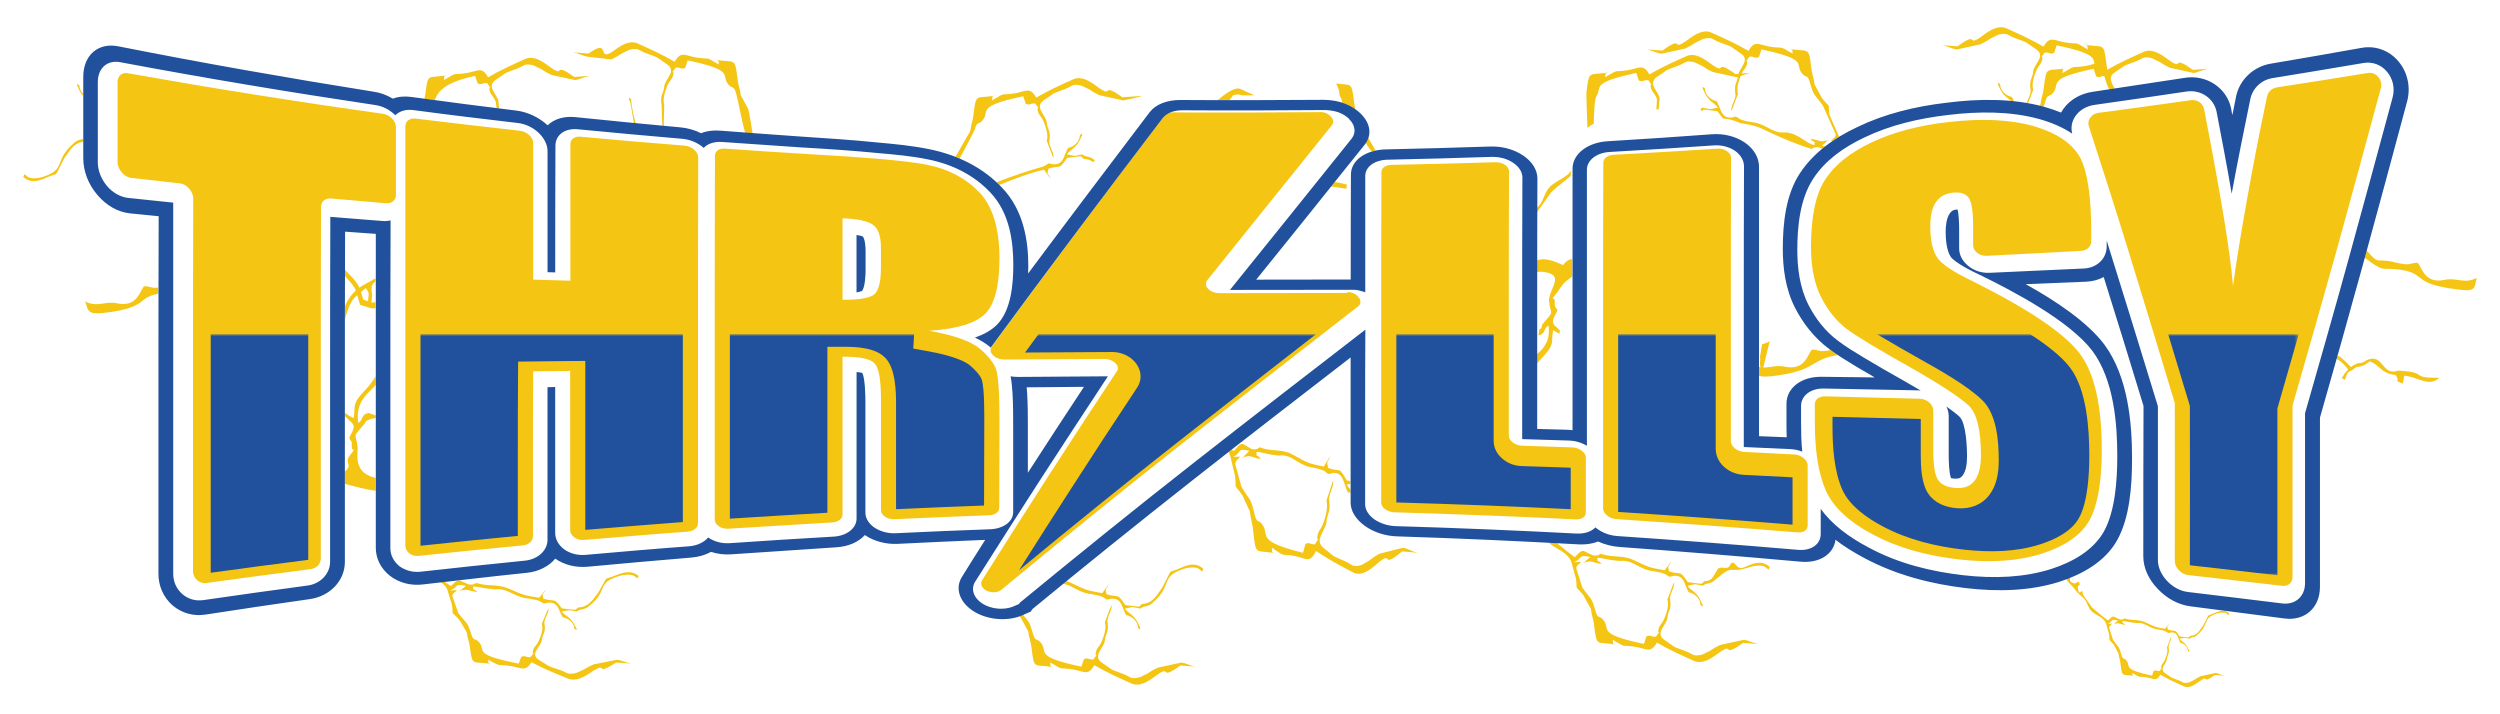 <?xml version="1.0" encoding="utf-8"?>
<svg xmlns="http://www.w3.org/2000/svg" height="160" id="thrillsy" viewBox="0 0 560 160" width="560">
  <defs>
    <style>
      .cls-1 {
        mask: url(#mask);
      }

      .cls-2 {
        fill: url(#linear-gradient);
      }

      .cls-2, .cls-3, .cls-4, .cls-5 {
        stroke-width: 0px;
      }

      .cls-3 {
        fill: #21519c;
      }

      .cls-3, .cls-4 {
        fill-rule: evenodd;
      }

      .cls-4, .cls-5 {
        fill: #f5c514;
      }
    </style>
    <linearGradient gradientTransform="translate(41.93 -128.01)" gradientUnits="userSpaceOnUse" id="linear-gradient" x1="238.25" x2="238.25" y1="155.04" y2="229.68">
      <stop offset="0" stop-color="#fff"/>
      <stop offset="1" stop-color="#000"/>
    </linearGradient>
    <mask height="53.99" id="mask" maskUnits="userSpaceOnUse" width="469.48" x="45.44" y="74.86">
      <rect class="cls-2" height="53.99" width="469.48" x="45.44" y="74.86"/>
    </mask>
  </defs>
  <path class="cls-4" d="M461.65,128.18c.17.14.33.3.49.48.4.44.76,1.35,1.38,1.97,2.16,2.13.81,1.32,3.07,3.23.82.69.88,1.48,1.49,2.51.84,1.43,3.09,1.62,3.68,3.31l.66,2.34c.27,1.98-.31.73,1.05,2.37l1.06,1.96c.15,1.15.33,1.24.46,2.32.4,3.26.32,2.23,3.22,2.77-.8-.17-.43-.12-.59-.71,2.16,1.28,1.08.66,3.24,1.01,1.58.26,2.15,1,3.05-.6,1.9,1.1,3.27,1.69,5.27,2.6,1.12.51,2.35-.27,3.24-.93,2.76-2.06.39.77,3.73-1.62l2.18.17c-.78-.16-1.37-.5-2.03-.62l-3.38.74c-.57.27-.9.46-1.45.83l-1.1.54s-.11.03-.15.04c-1.21.27-1.12-.09-2.16-.49-2.39-.92-.92-.19-3.04-1.59-1.41-.93.1-1.99.35-3.01.16-1.47.66-1.11.39-2.99.12-.87.68-1.44.59-2.21-.03.02-.06.08-.06.09l-.89,2.33c.23.82-.04,1.7-.4,2.63-.36.93-.76.92-.9,1.76-.12.59.48-.19-.34.91-.84.03-.65-.31-1.34-.06l-.35,1.08c-6.59-1.39-4.82-2.05-5.65-3.25-.66-.95-.86-.15-1.22-1.39-.62-2.17-.56-1.48-1.88-3.36l-.88-2.75c.06-.52.45-.52.67-.9l-.97.04c1.34-.6.45-1.12,2.29-.74l-.34.3c-.06.05-.26.22-.31.27l-.39.36c.68-.41.14-.13.68-.25.66-.17,1.07.27,2.02.29-.95-.84-.54.02-.64-.85,1.04.04,1.27.31,3.18.45,1.11-.1,1.64.21,2.76.78,1.54.79,1.76.53,3.16.9.95.25.77.52,1.26.56.02,0,.58-.26,1.16-.06.87.29.92,1.35,1.45,2.26.82.15,1.67.89,1.68,1.84l.31.19c-.04-.66.1.1-.13-.49-.65-1.64-1.53-1.71-2.03-2.46,1.31-.23.69-.31,2.17,0,.55-.43.62-.2,1.21-.47.34-.15.23-.1.52-.35,2.98-2.52.99-3.71,4.45-4.84.57-.19,1.5-.3,2.02-.07.03.02.09.05.12.07l.47.39.17-.38c-1.25-1.19-2.76-.33-3.76.08-1.11.45-.77,0-1.41,1.24-.39.76-.58,1.27-1.04,1.85-.71,1.08-1.35,1.78-2.58,1.83-.48.46.12.44-2.32.13-1.27-1.82-.72-.95-2.66-1.53-.25-1-.1-.5.34-1.45-.29.31-.89,1.23-.95,1.28-2.29-.39-2.31-.46-4.41-1.45-1.64-.77-2.81-.29-4.69-.89-.2.11-.38.29-.83.25-.45-.04-.33-.09-.77-.27-.67-.26-.8-.63-1.41-.17-.38.35-.38.41-.65.67-.14-.04-3.28-2.54-3.66-2.97l-1.9-2.69c-.29-.45-.1-.71-.24-.81-.07-.05-.03-.14-.06-.21-.33.3-.71.8-.89-.21-.2-1.15.16-.87.3-1.06l.1-.11c-.09-.21-.16-.43-.22-.65-.1.04-.23.1-.48.2-.47.18-.19.35-.78.12-1.1-.43-.58-.77-.78-1.41-.24-.77-.07.31-.88-.53-.26-.27-.5-.49-.71-.67-.14.05-.29.1-.43.15ZM95.06,128.13c1.54,1.48,4.36,1.93,5.17,4.04l1.01,3.31c.42,2.8-.48,1.03,1.64,3.34l1.65,2.77c.24,1.62.51,1.75.71,3.27.62,4.61.5,3.15,4.99,3.9-1.24-.24-.67-.17-.91-1,3.34,1.81,1.67.93,5.02,1.43,2.44.36,3.33,1.41,4.72-.85,2.94,1.55,5.06,2.39,8.17,3.67,1.73.71,3.63-.38,5.02-1.32,4.28-2.9.61,1.08,5.77-2.29l3.37.24c-1.2-.22-2.12-.71-3.14-.87l-5.23,1.04c-.89.38-1.4.65-2.24,1.17l-1.7.76c-.07.02-.16.04-.24.05-1.88.38-1.74-.13-3.34-.69-3.7-1.3-1.43-.27-4.71-2.24-2.18-1.31.16-2.81.54-4.24.24-2.07,1.02-1.56.6-4.21.18-1.23,1.05-2.02.92-3.11-.04.03-.08.11-.1.13l-1.38,3.28c.35,1.15-.07,2.4-.62,3.71-.55,1.31-1.18,1.3-1.4,2.49-.18.84.74-.26-.52,1.29-1.31.04-1.01-.44-2.07-.08l-.55,1.52c-10.2-1.96-7.46-2.89-8.74-4.59-1.02-1.34-1.34-.21-1.89-1.96-.97-3.07-.87-2.09-2.91-4.74l-1.36-3.88c.09-.73.7-.73,1.04-1.27l-1.5.06c2.07-.84.7-1.58,3.55-1.05l-.53.42c-.08.07-.4.31-.48.38l-.6.51c1.06-.58.21-.18,1.05-.35,1.02-.24,1.65.37,3.13.41-1.47-1.19-.84.03-.99-1.2,1.61.05,1.96.43,4.92.63,1.72-.14,2.53.29,4.27,1.11,2.38,1.12,2.72.75,4.9,1.27,1.47.35,1.2.74,1.95.78.03,0,.89-.37,1.8-.09,1.34.41,1.42,1.9,2.25,3.19,1.27.21,2.59,1.25,2.6,2.59l.48.27c-.06-.94.16.14-.2-.69-1-2.31-2.37-2.41-3.14-3.46,2.03-.33,1.07-.44,3.37,0,.85-.6.96-.29,1.87-.66.53-.22.35-.13.81-.49,4.61-3.55,1.53-5.23,6.89-6.82.88-.26,2.32-.43,3.13-.1.06.02.14.06.19.09l.72.56.26-.54c-1.93-1.68-4.27-.46-5.81.12-1.72.64-1.2,0-2.19,1.75-.6,1.07-.9,1.79-1.61,2.61-1.1,1.52-2.08,2.51-3.99,2.58-.74.65.19.62-3.59.19-1.97-2.56-1.12-1.34-4.12-2.15-.39-1.41-.16-.7.52-2.04-.44.44-1.37,1.73-1.47,1.81-3.55-.55-3.59-.64-6.83-2.04-2.53-1.09-4.35-.41-7.27-1.26-.31.15-.6.41-1.28.36-.69-.05-.51-.13-1.19-.38-1.04-.37-1.24-.89-2.19-.24-.59.49-.59.58-1.01.94-.16-.05-2.92-2.03-4.54-3.28l-1.43.15ZM82.45,67.49c-.3-.1-.66-.24-1.1-.39-.15-.61-.32-1.18-.48-1.7.31-.26.66-.55,1.06-.89,1.11,1.44.48,1.52.53,2.98M142.44,27.59c-.59-1.6-1.07-4.52-1.08-5.41l-.49-.3c.06,1.05-.16-.16.2.77.3.75.63,3.38.91,4.9l.45.04ZM168.58,29.81c-.3-1.67-.84-5.22-.96-5.36l-1.68-3.09c-.24-1.81-.52-1.96-.73-3.65-.63-5.14-.51-3.52-5.09-4.36,1.26.27.68.19.93,1.12-3.4-2.02-1.7-1.04-5.11-1.59-2.49-.41-3.39-1.57-4.81.95-2.99-1.73-5.15-2.67-8.31-4.1-1.76-.8-3.7.43-5.11,1.47-4.35,3.24-.62-2.98-5.87.79l-3.43-.26c1.23.25,2.15.79,3.2.97l5.33.61c.9-.42,1.42-.72,2.28-1.3l1.73-.85c.07-.02.16-.04.24-.06,1.91-.42,1.77.14,3.4.77,3.76,1.45,1.46.3,4.79,2.51,2.22,1.47-.17,3.14-.55,4.74-.24,2.31-1.04,1.74-.61,4.71-.03.2.09,2.47.13,4.35l.33.03.11-4.71c-.36-1.29.07-2.68.63-4.15.56-1.46,1.2-1.45,1.42-2.78.18-.94-.76.29.54-1.44,1.33-.04,1.03.49,2.11.09l.56-1.7c10.39,2.19,7.59,3.23,8.9,5.13,1.03,1.5,1.36.24,1.92,2.19.6,2.11,1.32,6.65,2.06,8.88l1.65.12ZM214.95,35.54c1.07-2.04,3.23-5.96,3.43-6.66.56-1.95.89-.69,1.92-2.19,1.31-1.9-1.49-2.94,8.91-5.13l.56,1.7c1.08.4.78-.13,2.11-.09,1.29,1.73.35.5.54,1.44.22,1.33.87,1.31,1.42,2.78.56,1.47.99,2.86.63,4.15l1.4,3.67s.06.1.1.14c.13-1.21-.75-2.11-.94-3.48.43-2.96-.37-2.39-.61-4.71-.38-1.6-2.77-3.27-.55-4.74,3.34-2.21,1.03-1.06,4.79-2.51,1.63-.63,1.49-1.19,3.4-.77.07.01.17.04.24.06l1.73.84c.85.58,1.38.88,2.28,1.3l5.33,1.16c.88-.15,2.95-.64,3.91-.91l.06-.1-4.2.3c-5.26-3.76-1.52.69-5.87-2.56-1.41-1.05-3.35-2.27-5.11-1.47-3.16,1.43-5.32,2.37-8.31,4.1-1.42-2.52-2.32-1.36-4.81-.95-3.41.55-1.71-.43-5.11,1.59.25-.93-.33-.85.93-1.12-4.57.84-4.46-.78-5.08,4.36-.21,1.7-.48,1.85-.73,3.65l-3.29,5.73c.31.12.63.25.94.38ZM223.82,41.45c3.07-1.29,7.6-2.99,10.06-3.42.1.08,1.04,1.53,1.5,2.02-.7-1.5-.93-.71-.53-2.28,3.06-.91,2.19.46,4.2-2.4,3.85-.48,2.9-.52,3.65.21.91.04,1.61.3,2.22.75l.31-.4-.09-.08c-.47-.39-.29-.3-.82-.54-.93-.42-1.04-.07-1.9-.74-2.34.5-1.37.38-3.43,0,.79-1.18,2.19-1.29,3.2-3.87.36-.92.14.28.2-.77l-.49.3c-.02,1.5-1.35,2.66-2.65,2.9-.84,1.44-.93,3.1-2.29,3.56-.92.31-1.8-.1-1.83-.1-.76.05-.49.48-1.98.87-1.86.49-6.91,2.13-9.93,3.38.21.2.41.39.62.59ZM238.12,130.78c.99.13,1.78.57,3.05,1.23,2.42,1.25,2.77.84,4.99,1.42,1.49.39,1.22.83,1.98.88.04,0,.91-.41,1.83-.1,1.37.46,1.45,2.13,2.29,3.56,1.3.24,2.63,1.4,2.65,2.9l.49.3c-.06-1.05.16.16-.2-.77-1.02-2.58-2.42-2.69-3.2-3.87,2.06-.37,1.09-.49,3.43,0,.87-.67.97-.32,1.9-.73.54-.24.36-.15.82-.55,4.69-3.97,1.56-5.85,7.01-7.63.9-.29,2.36-.48,3.19-.11.06.02.14.07.19.1l.74.62.27-.61c-1.96-1.87-4.34-.51-5.91.13-1.75.71-1.22,0-2.22,1.96-.62,1.19-.91,2-1.64,2.91-1.12,1.7-2.12,2.81-4.06,2.89-.75.73.2.69-3.65.21-2-2.86-1.14-1.5-4.2-2.4-.4-1.58-.17-.78.53-2.28-.45.49-1.4,1.94-1.5,2.02-3.62-.62-3.65-.72-6.95-2.28-.38-.18-.74-.32-1.09-.42l-.74.6ZM267.86,149.37c-1.23-.25-2.15-.79-3.2-.97l-5.33,1.16c-.9.42-1.43.72-2.28,1.3l-1.73.84c-.07.02-.17.04-.24.06-1.92.42-1.77-.14-3.4-.77-3.76-1.45-1.46-.3-4.79-2.51-2.22-1.47.17-3.14.55-4.74.24-2.31,1.04-1.74.61-4.71.18-1.37,1.06-2.26.94-3.48-.04.04-.08.12-.1.14l-1.4,3.66c.36,1.29-.07,2.68-.63,4.15-.56,1.46-1.2,1.45-1.42,2.78-.18.94.76-.29-.54,1.44-1.33.04-1.03-.49-2.11-.09l-.56,1.7c-10.39-2.19-7.6-3.23-8.91-5.13-1.03-1.49-1.36-.24-1.92-2.19-.85-2.97-.89-2.55-2.23-4.3-.26.12-.53.22-.8.32l.29.34,1.67,3.09c.24,1.81.52,1.96.73,3.66.62,5.14.51,3.52,5.08,4.36-1.26-.27-.68-.19-.93-1.12,3.4,2.02,1.7,1.04,5.11,1.59,2.49.4,3.39,1.57,4.81-.95,2.99,1.73,5.15,2.67,8.31,4.1,1.76.8,3.7-.42,5.11-1.47,4.36-3.24.62,1.21,5.87-2.56l3.43.26ZM529.68,57.72l.02.02c4.26,3.18,3.63,2.29,6.58,2.53,7.39.6,3.63,2.9,12.18,4.27,6.29,1.01,5.67.45,6.33-2.3-2.61,1.45-4.58-.12-7.1.43-4.55,1-5.12-2.63-6.1-3.8-1.52-.03-1.63.49-3.14.29-1.4-.19-2.53-.6-3.94-.75-2.21-.23-1.89.51-4.08-1.97l-.31-.35-.45,1.64ZM523.38,80.36c.73.42,1.61,1.08,2.59,2.38-.35.56-.81.87-.96,1.21-.46,1.05-.86.26.1,1.14l.24-.25c.45-1.48.5-1.44,1.63-1.96,1.01-.91.75-.54,1.69-.79,1.5-.4,1.02-.5,2.22-1.13,2.45.98,2.34,2.67,5.76,3.06,1.11,1.62-.69,1.09,1.59,1.9l.31-1.77c3.42.35,5.42,2.64,7.87.47-7.05.09-1.94-1.2-9.28-1.61-3.63,1.4-3.23-4.13-7.08-2.3-1.41,1.11-1.25-.02-3.48,1.49-2.19-2.32-2.68-2.51-3-2.5l-.19.67ZM394.23,80c.19.61-.21,1.38.16,2.27-.14-.02-.29-.04-.43-.08v1.94c.73.33,2.12.32,5.02-.15,7.96-1.27,6.92-3.62,12.68-4.43-.55-.37-1.09-.75-1.62-1.13-.43.08-.8.14-1.06.18-1.51.21-1.62-.31-3.14-.28-.98,1.16-1.54,4.79-6.1,3.8-1.72-.38-3.18.23-4.77.2l1.44-5.9c-.8.44-1.29.62-1.7.67l-.49,2.91ZM346.94,121.59c1.6,1.48,4.25,2.04,5.04,4.3l1.03,3.69c.42,3.13-.49,1.15,1.66,3.73l1.68,3.09c.24,1.81.52,1.96.73,3.66.63,5.14.51,3.52,5.08,4.36-1.26-.27-.68-.19-.93-1.12,3.4,2.02,1.69,1.04,5.11,1.59,2.49.4,3.39,1.57,4.81-.95,2.99,1.74,5.15,2.67,8.31,4.1,1.76.8,3.7-.42,5.11-1.47,4.36-3.24.62,1.21,5.87-2.56l3.43.26c-1.23-.25-2.15-.79-3.2-.97l-5.33,1.16c-.9.42-1.43.72-2.28,1.3l-1.73.85c-.07.02-.17.04-.24.06-1.91.42-1.77-.14-3.4-.77-3.76-1.45-1.46-.3-4.79-2.51-2.22-1.47.17-3.14.55-4.74.24-2.31,1.04-1.74.61-4.71.18-1.37,1.06-2.26.94-3.48-.04.04-.09.12-.1.14l-1.4,3.66c.36,1.29-.07,2.68-.63,4.15-.56,1.46-1.2,1.45-1.42,2.78-.19.94.75-.29-.54,1.44-1.33.04-1.03-.49-2.11-.09l-.56,1.7c-10.39-2.19-7.6-3.23-8.91-5.13-1.03-1.5-1.36-.24-1.92-2.19-.98-3.43-.89-2.34-2.96-5.3l-1.38-4.33c.09-.82.71-.82,1.06-1.42l-1.53.07c2.11-.94.72-1.77,3.62-1.17l-.54.47c-.09.08-.41.35-.49.42l-.62.57c1.08-.64.22-.2,1.07-.4,1.04-.27,1.68.42,3.18.46-1.49-1.32-.85.04-1.01-1.34,1.64.06,2,.48,5.01.7,1.76-.16,2.58.33,4.35,1.24,2.42,1.25,2.78.84,4.99,1.42,1.49.39,1.22.83,1.98.88.03,0,.91-.41,1.83-.1,1.37.46,1.45,2.13,2.29,3.56,1.3.24,2.64,1.4,2.65,2.9l.49.3c-.06-1.05.16.16-.2-.77-1.01-2.58-2.41-2.69-3.2-3.87,2.06-.37,1.09-.5,3.43,0,.87-.67.97-.32,1.9-.74.54-.24.36-.15.82-.54,4.69-3.97,2.45-1.14,7.89-2.92.9-.29,2.36-.48,3.19-.11.06.03.14.07.2.1l.73.62.27-.61c-1.96-1.87-4.34-.51-5.91.13-1.75.71-2.03-2.42-3.03-.47-.62,1.19-2.01-.07-2.74.85-1.12,1.7-1.09,2.59-3.03,2.67-.76.73.19.69-3.65.21-2-2.86-1.14-1.5-4.2-2.4-.39-1.58-.16-.78.53-2.28-.45.49-1.4,1.94-1.5,2.02-3.62-.62-3.65-.72-6.96-2.28-2.57-1.21-4.43-.45-7.4-1.41-.32.17-.61.46-1.31.4-.71-.06-.52-.15-1.21-.42-1.06-.42-1.26-.99-2.23-.27-.61.55-.6.65-1.03,1.05-.15-.05-2.39-1.81-4.05-3.18l-1.81-.1ZM301.74,41.37c-.79-.22-1.73-.46-2.82-.6l-.8.99c1.13.19,2.3.31,3.46.52l.15-.9ZM281.01,21.36c-.97-.45-1.98-.9-3.12-1.42-1.29-.58-3.53,1.15-5.16,2.5h2.66s.86-1.13.86-1.13c1.06-.23,1.49-.17,1.94.05h2.82ZM303.62,24.51c-.11-.41-.21-.86-.3-1.59-.57-4.72-.52-3.75-4.04-4.2.09.15.18.31.25.48.34.72.52,1.49.54,2.26.46.51.46,1.01.61,1.57,1.08.35,2.05.85,2.93,1.48ZM308.17,33.7c-.11-.12-1.01-1.66-1.69-2.8h-.01c-.13.39-.32.77-.56,1.14.45.68.91,1.31,1.35,1.9l.15-.05c.25-.08.5-.15.76-.19ZM344.27,60.93l1.08-.07c5.39.54,1.89,3.38,1.62,6.3.25,3.7,1.55,1.99-1.52,5.55-.25,1.27-.27.77-.61,1.04l-.25,1.4c1.74-.4,1.01-1.45,2.26-2.26.47,3.02-.74,5-2.58,6.43v2.15c.57-.74,1.17-1.29,1.71-1.92,2.36-2.71,1.4-2.82,1.92-5.56.49.21.95.48,1.4.79l.13-.73c-.21-.2-.42-.41-.66-.66-1.74-1.32-.56-2.2.11-3.93-.92-1.16-.48-.86-.65-2.38-.27-.34-.87.18.32-1.26.06-.07.25-.29.31-.38,1.07-1.56,1.16-1.96,3.32-3.52v-3.83c-.52-.06-1.18.13-2.03,1.28-1.2-.42-3.67-1.88-5.89-1.04v2.6ZM344.28,52.37h.03s-.03-.03-.03-.03v.03ZM351.99,38.18c-1.29,1.96-4.22,2.42-5.4,4.42-.95,1.61-1.06,2.84-2.29,3.92v1.08c.03-.09.08-.18.15-.28l3-4.24c.4-.45,2.76-2.37,4.33-3.61l.22-1.3ZM408.84,32.79c-.21-.03-.46-.08-.75-.14l.54-.47c.08-.08.41-.35.49-.42l.61-.57c-1.08.64-.21.2-1.07.4-1.03.26-1.68-.42-3.18-.46,1.5,1.33.85-.04,1.01,1.34-1.64-.06-3.49-2.59-6.51-2.81-1.75.16-2.58-.33-4.35-1.24-2.42-1.25-2.77-.84-4.99-1.42-1.49-.39-1.22-.83-1.98-.87-.03,0-.91.41-1.83.1-1.37-.46-1.45-2.13-2.29-3.56-1.3-.24-2.64-1.39-2.65-2.9l-.49-.3c.06,1.05-.16-.16.2.77,1.02,2.58,2.42,2.69,3.2,3.87-2.07.37-1.09.5-3.43,0-.2.15-.36.25-.5.32l.14.18c.08.11.16.22.23.33.46-.54-.02-.47,3.49-.03.62.89.97,1.37,1.24,1.64,1.4.1,2.72.46,3.9,1.05l.03-.03c3.62.62,3.65.72,6.96,2.28,2.57,1.21,5.92,2.56,8.89,3.52.32-.17.61-.45,1.31-.4.67.05.54.14,1.12.38.22-.18.45-.36.67-.54ZM411.96,30.64l-2.15-4.88c-.42-3.13.49-1.15-1.66-3.73l-1.68-3.09c-.24-1.81-.52-1.96-.73-3.66-.63-5.14-.51-3.52-5.09-4.36,1.26.27.68.19.93,1.12-3.4-2.02-1.69-1.04-5.11-1.59-2.49-.41-3.39-1.57-4.81.95-2.99-1.73-5.15-2.67-8.31-4.1-1.76-.8-3.7.43-5.11,1.47-4.36,3.24-.62-1.21-5.87,2.56l-3.43-.26c1.23.25,2.15.79,3.2.97l5.33-1.16c.9-.42,1.42-.72,2.28-1.3l1.73-.85c.07-.02.17-.04.24-.06,1.91-.42,1.77.14,3.4.77,3.76,1.45,1.45.3,4.79,2.51,2.15,1.42-.03,3.04-.51,4.6l-.65.05c-5.25-3.77-1.52.69-5.87-2.56-1.41-1.05-3.35-2.27-5.11-1.47-3.16,1.43-5.32,2.37-8.31,4.1-1.42-2.52-2.32-1.35-4.81-.95-3.41.55-1.71-.43-5.11,1.59.25-.93-.33-.85.93-1.12-4.58.84-4.46-.78-5.09,4.36-.11.91.16,5.7.2,8.1.44-.35.91-.67,1.42-.95.08-2.21.12-5.48.64-6.23,1.31-1.9-1.49-2.94,8.9-5.13l.56,1.7c1.08.4.78-.13,2.11-.09,1.29,1.73.35.5.54,1.44.22,1.33.87,1.31,1.42,2.78l-.14,2.33h.51c-.04-.21.25-2.27.22-2.56-.38-1.6-2.77-3.27-.55-4.74,3.34-2.2,1.03-1.06,4.79-2.51,1.63-.63,1.49-1.19,3.4-.77.07.02.17.04.24.06l1.73.84c.85.58,1.37.88,2.28,1.3l5.33,1.16c.1-.02.21-.04.31-.06-.3,1.68-.92,1.45-.53,4.15-.18,1.37-1.06,2.26-.94,3.48.04-.04.08-.12.1-.15l1.4-3.66c-.35-1.24.04-2.58.57-4,.71-.24,1.43-.56,2.29-.73l-2.05.16c.51-1.05,1.04-1.17,1.24-2.35.18-.94-.76.29.53-1.44,1.33-.04,1.03.49,2.11.09l.56-1.7c10.39,2.19,7.6,3.23,8.9,5.13,1.03,1.5,1.36.23,1.92,2.19.98,3.43.89,2.34,2.96,5.3l2.88,6.44c-.09.82-.71.82-1.06,1.42l.4-.02c.45-.31.91-.6,1.39-.89ZM451.13,22.68c-.13-.32-.28-.65-.46-.96-1.3-.24-2.63-1.4-2.65-2.9l-.49-.3c.06,1.05-.16-.16.2.77.84,2.12,1.93,2.57,2.74,3.32l.67.07ZM435.07,10.12c1.23.25,2.15.79,3.2.97l5.33-1.16c.9-.42,1.42-.72,2.28-1.3l1.73-.85c.07-.02.17-.04.24-.06,1.91-.42,1.77.14,3.4.77,3.76,1.45,1.45.3,4.79,2.51,2.22,1.47-.16,3.14-.55,4.74-.24,2.31-1.04,1.74-.61,4.71-.14,1.03-.68,1.8-.88,2.63l.29.05,1.15-3.01c-.36-1.29.07-2.68.63-4.15.56-1.46,1.2-1.45,1.42-2.77.18-.94-.76.29.53-1.44,1.33-.04,1.03.49,2.11.09l.56-1.7c8.42,1.77,8.18,2.8,8.48,4.13-.56.14-1.23.37-2.08.51-3.41.55-1.71-.43-5.11,1.59.25-.93-.33-.85.93-1.11-4.58.84-4.46-.79-5.09,4.36-.21,1.7-.49,1.85-.73,3.65l-.22.41c.3.07.6.15.89.23h.04c.1-.31.22-.71.36-1.19.56-1.95.89-.69,1.92-2.19,1.31-1.9-1.48-2.94,8.9-5.13l.56,1.7c.99.37.82-.05,1.81-.09.05.12.09.27.14.44.36,1.25.65,1.98.98,2.56l1.26-.19c-.8-1.27-1.51-2.61-.09-3.56,3.34-2.2,1.03-1.06,4.79-2.51,1.63-.63,1.49-1.19,3.4-.77.07.02.17.04.24.06l1.73.84c.85.58,1.38.88,2.28,1.3l5.33,1.16c1.05-.18,1.97-.72,3.2-.97l-3.43.26c-5.25-3.77-1.52.69-5.87-2.56-1.41-1.05-3.35-2.27-5.11-1.47-3.1,1.4-5.24,2.33-8.14,4-.08-.34-.15-.73-.22-1.28-.63-5.14-.51-3.52-5.09-4.36,1.26.27.68.19.93,1.12-3.4-2.02-1.69-1.04-5.11-1.59-2.49-.41-3.39-1.57-4.81.95-2.99-1.73-5.15-2.67-8.31-4.1-1.76-.8-3.7.42-5.11,1.47-4.35,3.24-.62-1.21-5.87,2.56l-3.43-.26ZM97.39,22.44c.63-1.84,2.15-3.99,9.04-5.44l.56,1.7c1.08.4.78-.13,2.11-.09,1.29,1.73.35.5.54,1.44.22,1.33.87,1.31,1.42,2.78l.18,1.4.56.07-.16-1.7c-.38-1.6-2.77-3.27-.55-4.74,3.34-2.2,1.03-1.06,4.79-2.51,1.63-.63,1.49-1.19,3.4-.77.07.01.17.04.24.06l1.73.85c.85.58,1.38.88,2.28,1.3l5.33,1.16c1.05-.18,1.97-.72,3.2-.97l-3.43.26c-5.25-3.77-1.52.69-5.87-2.56-1.41-1.05-3.35-2.27-5.11-1.47-3.16,1.43-5.32,2.37-8.31,4.1-1.42-2.52-2.32-1.36-4.81-.95-3.41.55-1.71-.43-5.11,1.59.25-.93-.33-.85.93-1.12-4.57.84-4.46-.78-5.08,4.36-.03.23-.1.55-.2.92l2.33.31ZM77.2,93.19c.41.33.71.65,1.11,1.05,1.74,1.32.56,2.2-.11,3.93.92,1.17.48.86.65,2.38.27.34.87-.18-.32,1.26-.06.07-.25.29-.31.38-1.11,1.62.96,1.8-1.02,3.48v2.69c1.24.38,4.95,1.33,6.94,1.59v-2.91c-4.18-.89-4.26-3.88-4.01-6.56-.25-3.7-1.55-1.99,1.52-5.54.17-.85,1.52-1.14,2.5-1.32v-.57l-1.63-.55c-1.74.4-1.01,1.45-2.26,2.26-.78-5,2.39-6.66,3.9-8.55v-1.95c-.07.13-.16.27-.28.47l-.91,1.28c-.61.83-1.25,1.41-1.84,2.08-2.36,2.71-1.4,2.82-1.92,5.57-.69-.31-1.34-.72-1.95-1.18l-.03.2v.53ZM35.44,64.41h-.05c-1.51.22-1.62-.31-3.14-.28-.98,1.16-1.54,4.79-6.1,3.8-2.52-.55-4.49,1.02-7.09-.43.89,2.22.04,3.31,6.33,2.3,7.58-1.21,5.5-3.15,10.05-4v-1.39ZM77.22,61.81c.86.91,2.13,2.22,2.48,3.28-.85.76-1.66,1.79-2.38,3.33l-.12.68v2.56s.29-.97.29-.97c.91-2.8,1.41-3.59,2.52-4.58l.67,2.2c.95.23,1.52.44,1.95.58h0s0,0,0,0c.56.19.89.27,1.48.13v-1.3c-.34.08-.63.07-.98-.01.03-.09.06-.18.08-.28.41-1.6-.3-2.64.21-3.62.17-.33.39-.55.68-.77v-.72c-1.2.79-2.43,1.29-3.6,2.12-.48-1.28-2.28-3.01-3.31-4.08v1.45ZM18.59,31.14c-.32.1-.58.06-1.16.32-.54.24-.36.15-.82.54-4.69,3.97-1.56,5.85-7.01,7.63-.9.29-2.36.48-3.19.11-.06-.02-.14-.08-.19-.11l-.73-.62-.27.61c1.96,1.87,4.34.51,5.91-.13,1.75-.71,1.22,0,2.22-1.96.62-1.19.91-2,1.64-2.91,1.03-1.56,1.96-2.62,3.61-2.85v-.63ZM18.59,20.99c-.48-.5-.8-1.15-.81-1.88l-.49-.3c.06,1.05-.16-.16.2.77.33.85.71,1.43,1.09,1.87v-.46ZM275.18,101.24c.18.3.32.63.43,1l1.03,4.33c.42,3.67-.49,1.34,1.66,4.38l1.68,3.63c.24,2.12.52,2.3.73,4.28.63,6.03.51,4.13,5.09,5.11-1.26-.31-.68-.22-.93-1.31,3.4,2.37,1.69,1.22,5.11,1.87,2.49.47,3.39,1.84,4.81-1.11,2.99,2.03,5.15,3.13,8.31,4.81,1.76.93,3.7-.5,5.11-1.73,4.36-3.8.62,1.42,5.87-2.99l3.43.31c-1.23-.29-2.15-.93-3.2-1.14l-5.33,1.36c-.9.5-1.42.85-2.28,1.53l-1.73.99c-.07.02-.16.05-.24.07-1.91.5-1.77-.17-3.4-.9-3.76-1.7-1.45-.36-4.79-2.94-2.22-1.72.17-3.68.55-5.56.24-2.71,1.04-2.04.61-5.52.19-1.61,1.07-2.65.94-4.07-.04.04-.09.14-.1.17l-1.41,4.3c.36,1.51-.07,3.14-.63,4.87-.56,1.71-1.2,1.7-1.42,3.26-.18,1.09.76-.35-.54,1.69-1.33.05-1.03-.57-2.11-.1l-.56,1.99c-10.39-2.56-7.6-3.79-8.91-6.01-1.03-1.75-1.36-.28-1.92-2.57-.98-4.02-.89-2.74-2.96-6.21l-1.39-5.08c.09-.96.71-.96,1.06-1.67l-1.53.08c2.11-1.1.72-2.07,3.62-1.37l-.54.55c-.09.09-.41.41-.49.5l-.61.67c1.08-.75.22-.24,1.07-.46,1.04-.31,1.69.49,3.19.54-1.49-1.55-.86.04-1.01-1.57,1.64.07,1.99.57,5.01.82,1.76-.19,2.58.38,4.35,1.45,2.42,1.46,2.77.98,4.99,1.67,1.49.46,1.22.97,1.98,1.03.04,0,.91-.48,1.83-.12,1.37.53,1.45,2.49,2.29,4.18.2.04.4.11.59.2v-.85h0c-.32-.31-.61-.61-.85-1.03.37-.08.64-.15.85-.2v-.61l-.79-.12c-2-3.36-1.14-1.76-4.2-2.82-.4-1.84-.17-.92.53-2.68-.45.58-1.4,2.27-1.5,2.37-3.62-.73-3.65-.84-6.96-2.67-2.57-1.42-4.43-.53-7.4-1.65-.32.2-.61.53-1.31.47-.71-.06-.52-.17-1.21-.5-1.05-.49-1.26-1.17-2.23-.31-.6.64-.6.76-1.03,1.23-.04-.01-.21-.16-.48-.4l-.22.17-.54.42Z"/>
  <path class="cls-5" d="M466.22,56.19c-7.09.39-14.18.77-21.22,1.11-.84.04-1.54-.2-2.14-.68-.6-.48-.89-1.09-.89-1.75v-4.44c0-3.29-.37-5.36-1.04-6.21-.68-.85-1.77-1.2-3.34-1.07-1.72.14-3.02.82-3.91,2.09-.89,1.23-1.3,3.04-1.3,5.44,0,3.1.52,5.42,1.51,6.94.94,1.5,3.65,3.31,8.08,5.42,12.62,6.3,20.6,11.75,23.88,16.14,3.34,4.44,4.95,11.67,4.95,21.59,0,7.23-.94,12.51-2.76,15.78-1.82,3.24-5.32,5.73-10.58,7.44-5.27,1.68-11.32,2.11-18.3,1.36-7.61-.82-14.13-2.68-19.55-5.58-5.37-2.83-8.92-6.1-10.59-9.82-1.67-3.72-2.5-8.87-2.5-15.46v-3.97c0-1.04.99-1.77,2.29-1.74,7.04.17,14.13.35,21.22.54.78.02,1.49.29,2.08.81.6.52.94,1.14.94,1.79v8.8c0,3.49.36,5.76,1.09,6.8.73,1.06,2.03,1.65,3.96,1.79,1.88.13,3.28-.41,4.22-1.65.94-1.22,1.41-3.11,1.41-5.65,0-5.6-.89-9.32-2.66-11.09-1.83-1.75-6.26-4.71-13.35-8.75-7.09-3.95-11.73-6.78-14.08-8.5-2.24-1.72-4.17-4.06-5.69-7.05-1.51-2.99-2.31-6.8-2.29-11.47.03-6.74,1.08-11.75,3.23-15.01,2.18-3.3,5.64-6.02,10.43-8.28,4.81-2.28,10.53-3.78,17.31-4.54,7.41-.84,13.71-.54,18.93.93,5.21,1.54,8.65,3.9,10.38,7.03,1.67,3.17,2.5,8.77,2.5,16.8v1.93c0,1.18-.94,2.11-2.24,2.18M387.76,35.4c-.05,10.57-.05,21.13-.05,31.69v31.67c0,.61.29,1.18.88,1.66.6.48,1.36.77,2.14.81,3.7.18,7.4.38,11.16.57.78.04,1.54.31,2.14.82.6.51.89,1.07.89,1.7v13.35c0,1.04-.94,1.71-2.29,1.59-13.5-1.1-27.01-2.09-40.52-2.97-.78-.05-1.51-.32-2.08-.79-.63-.5-.94-1.02-.94-1.59v-38.72c0-12.9,0-25.8.05-38.72,0-.95.94-1.72,2.24-1.79,7.77-.43,15.54-.87,23.36-1.38.78-.05,1.49.14,2.09.55.6.41.94.95.94,1.54ZM338.02,38.42c-.05,9.86-.05,19.73-.05,29.59v29.59c0,.57.34,1.08.94,1.54.6.45,1.3.68,2.08.7,3.7.1,7.46.26,11.21.38.78.02,1.49.27,2.09.73.6.46.94.98.94,1.56v12.31c0,.97-.99,1.59-2.29,1.52-13.5-.67-27.01-1.19-40.52-1.58-.83-.02-1.54-.28-2.14-.7-.6-.42-.89-.95-.89-1.5v-37c0-12.35,0-24.67.05-37.02,0-.91.94-1.58,2.24-1.61,7.77-.15,15.54-.35,23.31-.59.78-.02,1.54.18,2.14.59.6.41.89.93.89,1.48ZM301.74,65.62c-8.61,0-17.21.02-25.81.04h-2.82c-.99,0-1.93-.37-2.5-.98-.57-.62-.63-1.31-.21-1.88,4.64-5.76,9.29-11.54,13.92-17.32,4.64-5.79,9.36-11.57,14.03-17.44.45-.57.36-1.27-.21-1.9-.05,0-.05-.02-.05-.04v-.02h0q-.05-.02-.05-.04h0v-.02h0c-.05,0-.05-.02-.05-.02v-.04c-.05,0-.05-.02-.05-.03h0v-.02h-.05v-.04q-.05,0-.05-.02h0v-.02c-.05.02-.05,0-.05-.02h0v-.02h-.05v-.02c-.05,0-.05-.02-.05-.03h0v-.02h-.05v-.02c-.05,0-.05-.02-.05-.04h0q-.05,0-.05-.02h0v-.02q-.05,0-.05-.02h0v-.02h-.05v-.02h0q-.05,0-.05-.02v-.02h-.05v-.02q-.05,0-.05-.02h0v-.02h-.05v-.02h0q-.05,0-.05-.02h0v-.02h-.05v-.02h-.05q-.05,0-.05-.02v-.02h-.05v-.02h-.05v-.02h-.05v-.02h-.05v-.02l-.05.02h0v-.02h-.05v-.02h-.11v-.02h-.05v-.02h-.05q-.05,0-.05-.02h0q-.05,0-.05-.02h-.1v-.02h-.21v-.02h-.16v-.02h-.16l-.05.02h-.05c-9.65.07-20.46.13-30.11.09h1.17c-.94-.02-3.05-.03-3.99-.04-.89,0-1.62.27-1.98.79-6.47,8.52-12.95,17.07-19.35,25.64-6.43,8.61-12.88,17.32-19.29,26.05-.42.59-.36,1.29.26,1.9.57.61,1.46.98,2.45.97.94-.02,1.88,0,2.82,0h1.17c6.15-.04,12.36-.07,18.56-.11h.05c.94.02,1.82.37,2.4.95.57.58.73,1.24.31,1.81-5.06,7.66-10.13,15.38-15.12,23.13-5.02,7.81-10.06,15.71-15.07,23.69-.52.82-.03,1.85,1.04,2.34,1.07.49,2.24.45,3.08-.05h0v-.02l.05-.02h0v-.02h0l.05-.02h0v-.02l.05-.02h0v-.02h.05v-.02h0v-.02h0l.05-.02h0v-.04h.05c13.3-11,26.56-21.79,39.89-32.27,13.27-10.43,26.59-20.74,39.89-31.11.67-.52.73-1.29.21-1.99q-.05-.03-.05-.05h0v-.02h0q-.05-.02-.05-.04h0v-.03h0c-.05,0-.05-.02-.05-.02v-.04c-.05,0-.05-.02-.05-.03h0v-.02h0q-.05-.02-.05-.04h0q-.05,0-.05-.02v-.03h0c-.05,0-.05-.02-.05-.02h0v-.04h0c-.05,0-.05-.02-.05-.04h0q-.05,0-.05-.02v-.02h0v-.02q-.05,0-.05-.02h0c-.05,0-.05-.02-.05-.02h0v-.04h-.05v-.04h-.05v-.03q-.05,0-.05-.02h0v-.02q-.05,0-.05-.02h0q-.05,0-.05-.02v-.02h0q-.05,0-.05-.02h0q-.05,0-.05-.02v-.02h-.05v-.03h-.05v-.02h-.05v-.02h0q-.05,0-.05-.02h0q-.05,0-.05-.02h0v-.02q-.05,0-.05-.02h0q-.05.02-.05,0h-.05v-.04h-.05l-.05-.02h0v-.02h-.05v-.02h-.05q-.05,0-.05-.02h-.05q-.05,0-.05-.02h0q-.05,0-.05-.02h-.05q-.05,0-.05-.02h0v-.02h-.1q-.05,0-.05-.02h-.05q-.05,0-.05-.02h-.05q-.05,0-.05-.02h-.05l-.05.02h0q-.05,0-.05-.02h-.21ZM188.73,48.91v18.23c3.18.05,5.42-.27,6.67-.9,1.3-.65,1.93-2.74,1.93-6.32v-4.45c0-2.58-.62-4.32-1.82-5.14-1.25-.85-3.49-1.32-6.78-1.43ZM162.4,33.29c5.94.41,11.94.84,17.94,1.18,13.5.77,22.63,1.5,27.38,2.45,4.74.95,8.65,3.01,11.68,6.19,2.97,3.13,4.48,8.07,4.48,14.81,0,6.14-1.09,10.25-3.18,12.36-2.14,2.13-6.31,3.4-12.57,3.81,5.63,1,9.44,2.38,11.42,4.06,1.93,1.68,3.13,3.24,3.6,4.67.47,1.41.75,5.3.73,11.67-.03,6.42-.05,12.83-.05,19.25,0,.93-.94,1.64-2.24,1.68-7.09.24-14.18.56-21.22.88-.83.04-1.54-.16-2.14-.57-.6-.41-.89-.91-.89-1.48v-24.78c0-4.33-.47-7.01-1.41-8.05-.89-1.04-3.29-1.54-7.2-1.52v35.33c0,.97-.99,1.72-2.29,1.79-7.77.45-15.54.93-23.31,1.41-.78.05-1.54-.13-2.14-.56-.6-.42-.89-.93-.89-1.54v-40.74c0-13.58,0-27.14.05-40.72,0-1.02.94-1.68,2.24-1.59ZM156.4,35.18c-.05,13.69-.05,27.34-.05,41.01v40.99c0,1.02-.99,1.82-2.29,1.91-7.77.55-15.54,1.24-23.31,1.86-.78.06-1.49-.13-2.09-.57-.6-.44-.94-.98-.94-1.65v-35.64c-2.76.02-5.53.05-8.29.09-.05,6.15-.05,12.33-.05,18.46v18.44c0,1.09-.94,1.96-2.24,2.08-7.82.74-15.59,1.53-23.36,2.36-.78.08-1.49-.1-2.09-.57-.6-.47-.89-1.07-.89-1.77V28.3c0-1.16.99-1.89,2.29-1.74,7.77.95,15.54,1.86,23.31,2.72.78.09,1.54.41,2.14.97.6.55.89,1.18.89,1.84v30.54c2.76.09,5.53.16,8.34.25v-30.61c0-1.07.94-1.77,2.24-1.65,7.77.72,15.54,1.39,23.36,2,.78.06,1.49.37,2.08.88.6.51.94,1.07.94,1.68ZM88.69,28.56v15.12c0,1.18-.94,1.96-2.29,1.84-4.12-.35-8.19-.69-12.25-1.06-1.3-.12-2.24.7-2.24,1.91-.05,13.13-.05,26.26-.05,39.38v39.34c0,1.23-.94,2.22-2.29,2.4-7.77.99-15.54,2.02-23.31,3.1-.78.11-1.49-.11-2.09-.63-.6-.52-.94-1.18-.94-1.99v-41.76c0-13.92,0-27.84.05-41.76,0-.79-.34-1.55-.94-2.22-.6-.67-1.3-1.08-2.09-1.16-3.65-.4-7.3-.81-10.9-1.23-.78-.09-1.49-.52-2.08-1.22-.6-.7-.94-1.52-.94-2.34v-17.89c0-1.38.99-2.22,2.29-1.99,18.98,3.38,38.01,6.41,57.05,9.07.78.11,1.54.46,2.14,1.07.6.62.89,1.31.89,2ZM533.29,19.8c-3.34,12.31-6.6,24.45-9.91,36.36-3.26,11.73-6.57,23.28-9.85,34.64v38.43c0,1.32-.99,2.16-2.29,2-7.04-.83-14.08-1.61-21.12-2.42-.78-.09-1.51-.47-2.09-1.11-.57-.63-.89-1.36-.88-2.11.05-11.77,0-23.55,0-35.32-3.23-10.72-6.44-21.3-9.65-31.7-3.15-10.24-6.37-20.36-9.59-30.27-.22-.68-.13-1.35.31-1.95.44-.6,1.04-.97,1.83-1.07,6.88-.92,13.77-1.85,20.7-2.84,1.41-.2,2.71.68,2.97,2.02,3.75,19.29,5.94,32.54,6.47,39.58.78-5.65,1.83-11.99,3.08-19,1.25-7.03,2.74-14.86,4.54-23.38.23-1.11,1.09-1.92,2.24-2.09,6.78-1.04,13.56-2.11,20.34-3.22.89-.14,1.75.18,2.35.9.6.71.83,1.63.57,2.57Z"/>
  <g class="cls-1">
    <path class="cls-3" d="M69.05,74.86h-21.85v12.54c0,13.63,0,27.27,0,40.9,7.28-1,14.56-1.97,21.85-2.9v-50.54ZM152.96,74.86h-58.77v47.39c7.26-.77,14.53-1.52,21.8-2.21v-17.23c0-6.16,0-12.33.05-18.49l.03-3.32,3.32-.04c2.77-.04,5.54-.07,8.31-.09l3.41-.02v37.84c7.28-.58,14.56-1.22,21.85-1.75v-42.08ZM204.76,74.86h-41.27v41.32c7.28-.45,14.55-.91,21.85-1.33v-37.17h3.37c3.09-.03,7.56.15,9.76,2.66,2.13,2.42,2.25,7.23,2.25,10.29v23.43c6.56-.3,13.13-.59,19.71-.82,0-5.87.03-11.73.05-17.59,0-2.14.09-8.62-.56-10.59-.37-1.11-1.73-2.43-2.59-3.16-2.04-1.76-7.23-2.84-9.8-3.29l-2.95-.53.18-3.22ZM294.79,74.86h-62.16l-3.02,4.1c.31,0,.61,0,.92,0,6.19-.03,12.37-.07,18.56-.11.02,0,.05,0,.14,0,1.75.03,3.5.7,4.74,1.96,1.65,1.67,2.05,4.07.72,6.06-5.09,7.66-10.12,15.36-15.09,23.09-3.8,5.91-7.58,11.82-11.33,17.76,11.78-9.71,23.64-19.33,35.64-28.76,10.26-8.07,20.57-16.08,30.88-24.1ZM334.58,74.86h-21.8v37.69c13.02.37,26.03.87,39.06,1.51v-9.29c-3.65-.11-7.29-.27-10.94-.37-1.47-.04-2.86-.49-4.04-1.39-1.36-1.03-2.28-2.49-2.28-4.24v-23.91ZM384.32,74.86h-21.85v39.81c13.02.85,26.04,1.79,39.06,2.85v-10.6c-3.65-.19-7.3-.39-10.96-.56-1.49-.07-2.94-.61-4.1-1.55-1.33-1.07-2.15-2.58-2.15-4.3v-25.65ZM454.77,74.86h-34.31l.8.48c2.88,1.73,5.81,3.39,8.74,5.04,4.14,2.33,10.66,5.96,14.05,9.28,3.26,3.2,3.67,9.22,3.67,13.51,0,2.66-.44,5.54-2.11,7.71-1.75,2.28-4.33,3.16-7.15,2.97-2.55-.18-4.99-1.06-6.5-3.23-1.57-2.25-1.71-6.08-1.71-8.74v-8.02c-6.59-.18-13.17-.35-19.77-.5v2.29c0,4.43.37,9.98,2.21,14.07,1.65,3.67,5.65,6.39,9.08,8.21,5.64,2.99,12.01,4.53,18.33,5.21,5.6.6,11.49.53,16.9-1.21,3.21-1.04,6.94-2.79,8.67-5.87,2.04-3.63,2.33-10.06,2.33-14.12,0-5.91-.58-14.64-4.28-19.56-1.87-2.5-5.24-5.11-8.96-7.52ZM485.67,74.86c1.58,5.2,3.15,10.4,4.72,15.6l.14.48v.5c0,11.72.05,23.45,0,35.18,6.54.75,13.08,1.47,19.61,2.24v-37.37l.13-.46c1.56-5.38,3.11-10.77,4.64-16.16h-29.25Z"/>
  </g>
  <path class="cls-3" d="M230.24,105.9c4.17-6.44,8.34-12.86,12.57-19.25-4.28.04-8.55.07-12.83.11.05.45.05.9.1,1.34.16,2.61.16,5.21.16,7.82v9.98M191.86,52.64v12.86c.47-.09.89-.18,1.2-.32.73-.71.83-3.77.83-4.67v-4.44c0-.59-.1-2.49-.62-3.09-.26-.14-.78-.25-1.41-.34ZM435.99,91.06c.36.72.52,1.43.52,2.2v8.8c0,.93.05,3.88.52,5.04.26.07.63.11.78.11.89.07,1.41-.14,1.82-.7.84-1.08.99-2.97.99-4.33,0-1.61-.16-7.35-1.67-8.82-.78-.75-1.93-1.57-2.97-2.31ZM303.76,64.94s0,.02.05,0t.05.02c.05.02.16.04.26.04t.05.02c.05.02.1.02.21.02v.02c.05.02.1.02.15.02,0,.02.05.04.11.04.05.02.1.02.15.04,0,.02.05.02.1.03.05.02.16.04.26.07.05.02.16.04.26.07t.05.02c.05.03.1.03.16.05,0,.02.05.04.1.04t.05.02s0,.02.05.02v-26.08c0-2.06,2.14-3.6,5.11-3.63,7.72-.18,15.49-.36,23.26-.63,1.77-.03,3.44.43,4.74,1.31,1.36.91,2.09,2.09,2.09,3.33-.05,9.77-.05,19.56-.05,29.31v29.27c3.44.11,6.94.22,10.43.32,1.46.04,2.87.45,4.07,1.18v-61.85c0-2.13,2.19-3.81,5.11-3.97,7.77-.45,15.54-.93,23.31-1.47,1.72-.12,3.39.3,4.74,1.2,1.3.93,2.03,2.17,2.03,3.49-.05,10.49-.05,20.97-.05,31.45v31.42c3.44.16,6.93.31,10.43.47.94.04,1.83.23,2.66.57-.21-2.18-.26-4.33-.26-6.3v-3.94c0-2.29,2.14-3.95,5.06-3.9,7.04.13,14.13.29,21.22.41.21,0,.36.02.52.04-1.3-.77-2.55-1.5-3.86-2.24-3.02-1.7-6.05-3.42-8.97-5.19-1.88-1.13-3.86-2.33-5.58-3.63-3.07-2.25-5.21-5.17-6.73-8.12-1.98-3.9-2.5-8.34-2.5-12.33,0-5.12.57-11.45,3.6-16,2.61-3.97,6.67-6.96,11.58-9.25,5.68-2.72,12.1-4.22,18.61-4.97,6.68-.82,13.87-.88,20.39.91,2.66.75,5.21,1.81,7.4,3.27-.36-1.38-.1-2.81.78-4.01.94-1.31,2.45-2.17,4.17-2.42,6.88-.98,13.77-1.97,20.65-3,3.18-.48,6.1,1.5,6.73,4.49,1.15,6.1,2.35,12.2,3.39,18.39,1.3-7.05,2.71-14.1,4.17-21.17.52-2.47,2.5-4.33,5.01-4.72,6.78-1.11,13.56-2.22,20.33-3.38,1.98-.34,3.96.36,5.27,1.95,1.36,1.59,1.83,3.76,1.25,5.83-3.28,12.22-6.6,24.3-9.85,36.16-3.21,11.69-6.52,23.2-9.75,34.51v38.07c0,2.97-2.19,4.9-5.11,4.54-7.04-.88-14.08-1.72-21.07-2.56-1.77-.2-3.44-1.11-4.75-2.51-1.3-1.4-2.03-3.06-2.03-4.67v-34.44c-3.86-12.59-7.66-24.96-11.47-37.11v1.32c0,2.7-2.14,4.78-5.06,4.94-7.09.34-14.18.66-21.22.97-1.77.07-3.44-.48-4.74-1.56-1.3-1.06-2.03-2.45-2.03-3.92v-4.38c0-.82-.05-3.22-.36-4.31-.1,0-.21.02-.26,0-.73.07-1.09.32-1.46.84-.78,1.07-.94,2.9-.94,4.13,0,1.54.16,4.11,1.1,5.56.83,1.32,5.06,3.42,6.57,4.11,7.56,3.67,20.13,10.34,25.19,17.01,4.85,6.53,5.58,16.39,5.58,23.53,0,5.58-.47,12.38-3.02,16.98-2.45,4.26-6.99,6.8-11.84,8.37-6,1.88-12.62,2.17-19.61,1.38-7.09-.81-14.49-2.56-21.22-6.21-4.38-2.29-8.24-5.17-10.74-8.66v5.62c0,2.33-2.14,3.83-5.11,3.56-13.5-1.16-27.01-2.18-40.46-3.09-1.77-.13-3.44-.77-4.75-1.81-.05-.04-.1-.09-.15-.13-.89.95-2.45,1.48-4.28,1.38-13.5-.7-27.01-1.27-40.52-1.66-1.72-.07-3.39-.61-4.75-1.54-1.3-.95-2.03-2.15-2.03-3.35v-19.55c0-6.51,0-13.06.05-19.57-12.93,9.98-25.83,19.94-38.69,30.02-12.9,10.11-25.76,20.5-38.64,31.09-.05.02-.05.06-.05.07-.05.07-.1.09-.1.11-.05.07-.1.12-.1.18-.21.09-.42.16-.63.25-1.93,1.04-4.64,1.06-6.78.07-2.56-1.2-3.6-3.49-2.4-5.36,4.95-7.8,9.89-15.58,14.86-23.26,4.94-7.63,9.91-15.19,14.86-22.72-6.73.05-13.45.09-20.18.14-.57,0-1.09-.05-1.62-.14.26,1.18.31,2.5.42,3.61.16,2.56.16,5.15.16,7.73v19.11c0,2.08-2.19,3.69-5.11,3.81-7.09.23-14.18.57-21.22.89-1.72.09-3.39-.38-4.74-1.25-1.3-.91-2.03-2.1-2.03-3.35v-24.8c0-1.11-.05-5.17-.68-6.48-.31-.13-.78-.18-1.3-.23v32.83c0,2.15-2.19,3.87-5.11,4.04-7.77.43-15.54.95-23.31,1.47-1.72.11-3.39-.31-4.74-1.22-.05-.04-.05-.05-.05-.09-.94,1.11-2.45,1.84-4.22,2-7.77.57-15.54,1.25-23.31,1.93-1.72.14-3.44-.29-4.74-1.23-1.3-.97-2.03-2.27-2.03-3.7v-32.67c-.57.02-1.15.02-1.72.04v34.19c0,2.4-2.19,4.4-5.11,4.67-7.77.77-15.54,1.61-23.31,2.47-1.72.19-3.39-.25-4.75-1.23-1.3-1.06-2.03-2.49-2.03-4.02v-36.7c0-12.24,0-24.49.05-36.73-.57.12-1.2.18-1.82.12-3.91-.29-7.82-.61-11.68-.93-.05,12.88-.05,25.78-.05,38.64v38.61c0,2.7-2.14,4.97-5.11,5.35-7.77,1.04-15.54,2.13-23.26,3.25-1.77.25-3.44-.21-4.74-1.36-1.3-1.14-2.03-2.75-2.03-4.51V45.39c-3.39-.34-6.78-.7-10.12-1.06-1.72-.2-3.44-1.16-4.74-2.7-1.3-1.58-2.03-3.44-2.03-5.28v-17.96c0-3.15,2.14-5.03,5.11-4.44,18.98,3.56,37.96,6.73,56.99,9.57,1.67.23,3.29,1.04,4.54,2.29.94-.91,2.35-1.38,4.07-1.15,7.72,1.04,15.49,1.97,23.26,2.88,1.77.18,3.44.97,4.74,2.18,1.3,1.24,2.03,2.7,2.03,4.11v27.14c.57,0,1.15.03,1.72.05,0-9.46,0-18.93.05-28.39,0-2.42,2.14-3.97,5.06-3.67,7.77.75,15.54,1.47,23.31,2.13,1.72.14,3.44.84,4.74,1.95,0,.04.05.05.1.09.89-.95,2.4-1.47,4.22-1.32,5.94.43,11.89.84,17.88,1.23,5.68.32,11.42.7,17.16,1.27,3.49.3,7.4.66,10.9,1.38,5.79,1.14,10.53,3.7,14.03,7.41,4.43,4.62,5.16,11.27,5.16,16.19,0,4.17-.42,10.22-3.7,13.49-1.25,1.24-2.97,2.18-4.9,2.84,1.3.61,2.45,1.31,3.44,2.15,0,.04.05.07.1.11,6.41-8.7,12.82-17.38,19.24-25.92,6.4-8.52,12.83-17.03,19.29-25.51.89-1.13,2.5-1.77,4.48-1.75,10.58.07,21.22.04,31.86-.05h.11c.1.02.21.02.31.02,2.14.13,3.65.73,4.95,1.91,0,.04,0,.07.05.11,0,.04.05.05.1.09,1.3,1.36,1.46,2.99.47,4.26-4.59,5.71-9.12,11.38-13.66,17.01-4.54,5.64-9.07,11.25-13.61,16.89,9.12-.02,18.3-.03,27.48-.03h.36s.05.02.1.02h.11c.05.02.1.02.21.02ZM400.22,97.95c-.05-1.2-.05-2.4-.05-3.6v-3.9c0-3.56,3.34-6.14,7.93-6.05,3.91.04,7.87.09,11.84.14-1.41-.8-2.82-1.64-4.22-2.47-2.03-1.22-4.07-2.47-5.94-3.86-3.49-2.61-5.95-5.87-7.67-9.23-2.19-4.26-2.76-8.96-2.76-13.29,0-5.56.63-12.11,3.91-17,2.92-4.37,7.4-7.73,12.83-10.25,6.05-2.93,12.88-4.6,19.87-5.42,7.2-.93,14.86-1.02,21.85.88,1.3.36,2.61.81,3.86,1.31.21-.3.37-.61.57-.88,1.46-2.02,3.81-3.36,6.47-3.76,6.88-1.02,13.77-2.08,20.65-3.13,4.9-.8,9.49,2.25,10.43,6.94.05.46.16.93.26,1.4.26-1.4.57-2.81.84-4.2.78-3.72,3.86-6.66,7.77-7.32,6.78-1.14,13.56-2.33,20.34-3.54,3.08-.55,6.15.54,8.24,3.01,2.09,2.47,2.82,5.85,1.93,9.09-3.28,12.26-6.55,24.34-9.8,36.19-3.21,11.71-6.47,23.22-9.7,34.55v37.91c0,4.67-3.39,7.67-7.92,7.07-7.04-.93-14.08-1.83-21.07-2.72-2.71-.34-5.32-1.75-7.35-3.92-2.09-2.15-3.23-4.76-3.23-7.25,0-11.23,0-22.47.05-33.71-2.97-9.77-5.94-19.38-8.92-28.88-1.15.61-2.45.97-3.91,1.04-4.54.18-9.07.36-13.56.55,6.78,3.76,13.87,8.53,17.62,13.53,5.32,7.23,6.2,17.55,6.2,25.53,0,6.19-.52,13.26-3.34,18.3-2.66,4.76-7.66,7.6-13.09,9.36-6.36,1.97-13.45,2.24-20.86,1.36-7.67-.91-15.64-2.9-22.94-6.87-2.19-1.18-4.33-2.49-6.2-3.95-.42,3.27-3.65,5.33-7.92,4.9-13.51-1.22-27.01-2.31-40.46-3.29-1.67-.11-3.28-.54-4.8-1.22-1.25.5-2.76.73-4.38.64-13.51-.75-27.01-1.36-40.52-1.79-2.66-.05-5.32-.89-7.35-2.36-2.03-1.47-3.18-3.33-3.18-5.19v-32.53c-11.89,9.21-23.86,18.39-35.66,27.7-11.87,9.35-23.78,18.91-35.61,28.66-.16.2-.26.38-.36.56-.42.18-.83.36-1.25.54-2.97,1.54-7.14,1.55-10.43.02-3.96-1.86-5.58-5.44-3.75-8.34,1.72-2.75,3.44-5.53,5.21-8.28-6.52.25-13.04.59-19.55.89-2.66.14-5.32-.56-7.35-1.93,0,0-.05-.02-.05-.04-1.41,1.56-3.7,2.59-6.47,2.75-7.77.5-15.54,1.02-23.31,1.56-1.62.13-3.23-.05-4.69-.54-1.25.7-2.76,1.13-4.33,1.27-7.77.64-15.54,1.34-23.31,2.06-2.66.23-5.21-.39-7.25-1.81-1.41,1.7-3.7,2.9-6.36,3.17-7.77.8-15.54,1.72-23.31,2.61-2.66.32-5.32-.36-7.35-1.93-2.03-1.59-3.18-3.85-3.18-6.26V52.39c-2.29-.16-4.59-.34-6.88-.5-.05,12.33-.05,24.67-.05,37.02v36.98c0,4.17-3.34,7.71-7.93,8.32-7.77,1.11-15.54,2.25-23.25,3.45-2.71.43-5.32-.29-7.4-2.04-2.03-1.77-3.18-4.33-3.18-7.05v-40.08c0-13.35,0-26.71.05-40.06-2.14-.2-4.28-.41-6.36-.63-2.71-.27-5.32-1.72-7.35-4.12-2.09-2.42-3.18-5.4-3.18-8.28v-18.16c0-4.9,3.34-7.8,7.93-6.85,18.98,3.76,37.96,7.1,56.99,10.13,1.51.2,3.02.73,4.43,1.58,1.2-.47,2.66-.59,4.17-.38,7.72,1.07,15.49,2.06,23.26,3.02,2.66.29,5.21,1.48,7.25,3.33,1.41-1.41,3.7-2.13,6.36-1.82,7.77.8,15.54,1.56,23.31,2.27,1.62.14,3.23.59,4.69,1.32,1.25-.52,2.76-.7,4.38-.57,5.94.46,11.89.88,17.88,1.31,5.79.38,11.52.75,17.31,1.34,3.81.34,7.72.72,11.47,1.48,6.73,1.36,12.31,4.33,16.37,8.64,4.95,5.14,5.89,12.11,5.89,17.64,0,.52-.05,1.04-.05,1.59,4.54-6.08,9.07-12.13,13.61-18.14,4.54-6.01,9.07-12.01,13.61-17.98,1.36-1.79,3.96-2.79,6.99-2.75,10.58.07,21.22.03,31.86-.04.05.02.16,0,.26,0,3.44.07,6.2,1.14,8.29,3.19,0,.05.05.09.1.13,2.03,2.11,2.29,4.67.73,6.67-4.07,5.1-8.18,10.15-12.2,15.21-4.01,5.05-8.13,10.05-12.15,15.08,7.04-.02,14.08-.02,21.17-.03,0-7.84,0-15.69.05-23.53,0-3.17,3.34-5.55,7.93-5.62,7.77-.18,15.54-.38,23.31-.64,2.66-.09,5.27.63,7.35,2.02,2.03,1.38,3.18,3.24,3.18,5.15-.05,9.34-.05,18.7-.05,28.04v28.05c2.19.05,4.43.13,6.67.18.42.02.84.04,1.25.09v-58.58c0-3.29,3.39-5.89,7.93-6.14,7.77-.47,15.54-.98,23.31-1.56,2.66-.2,5.32.48,7.35,1.86,2.03,1.41,3.18,3.36,3.18,5.42v60.35c2.09.09,4.17.18,6.26.25Z"/>
</svg>